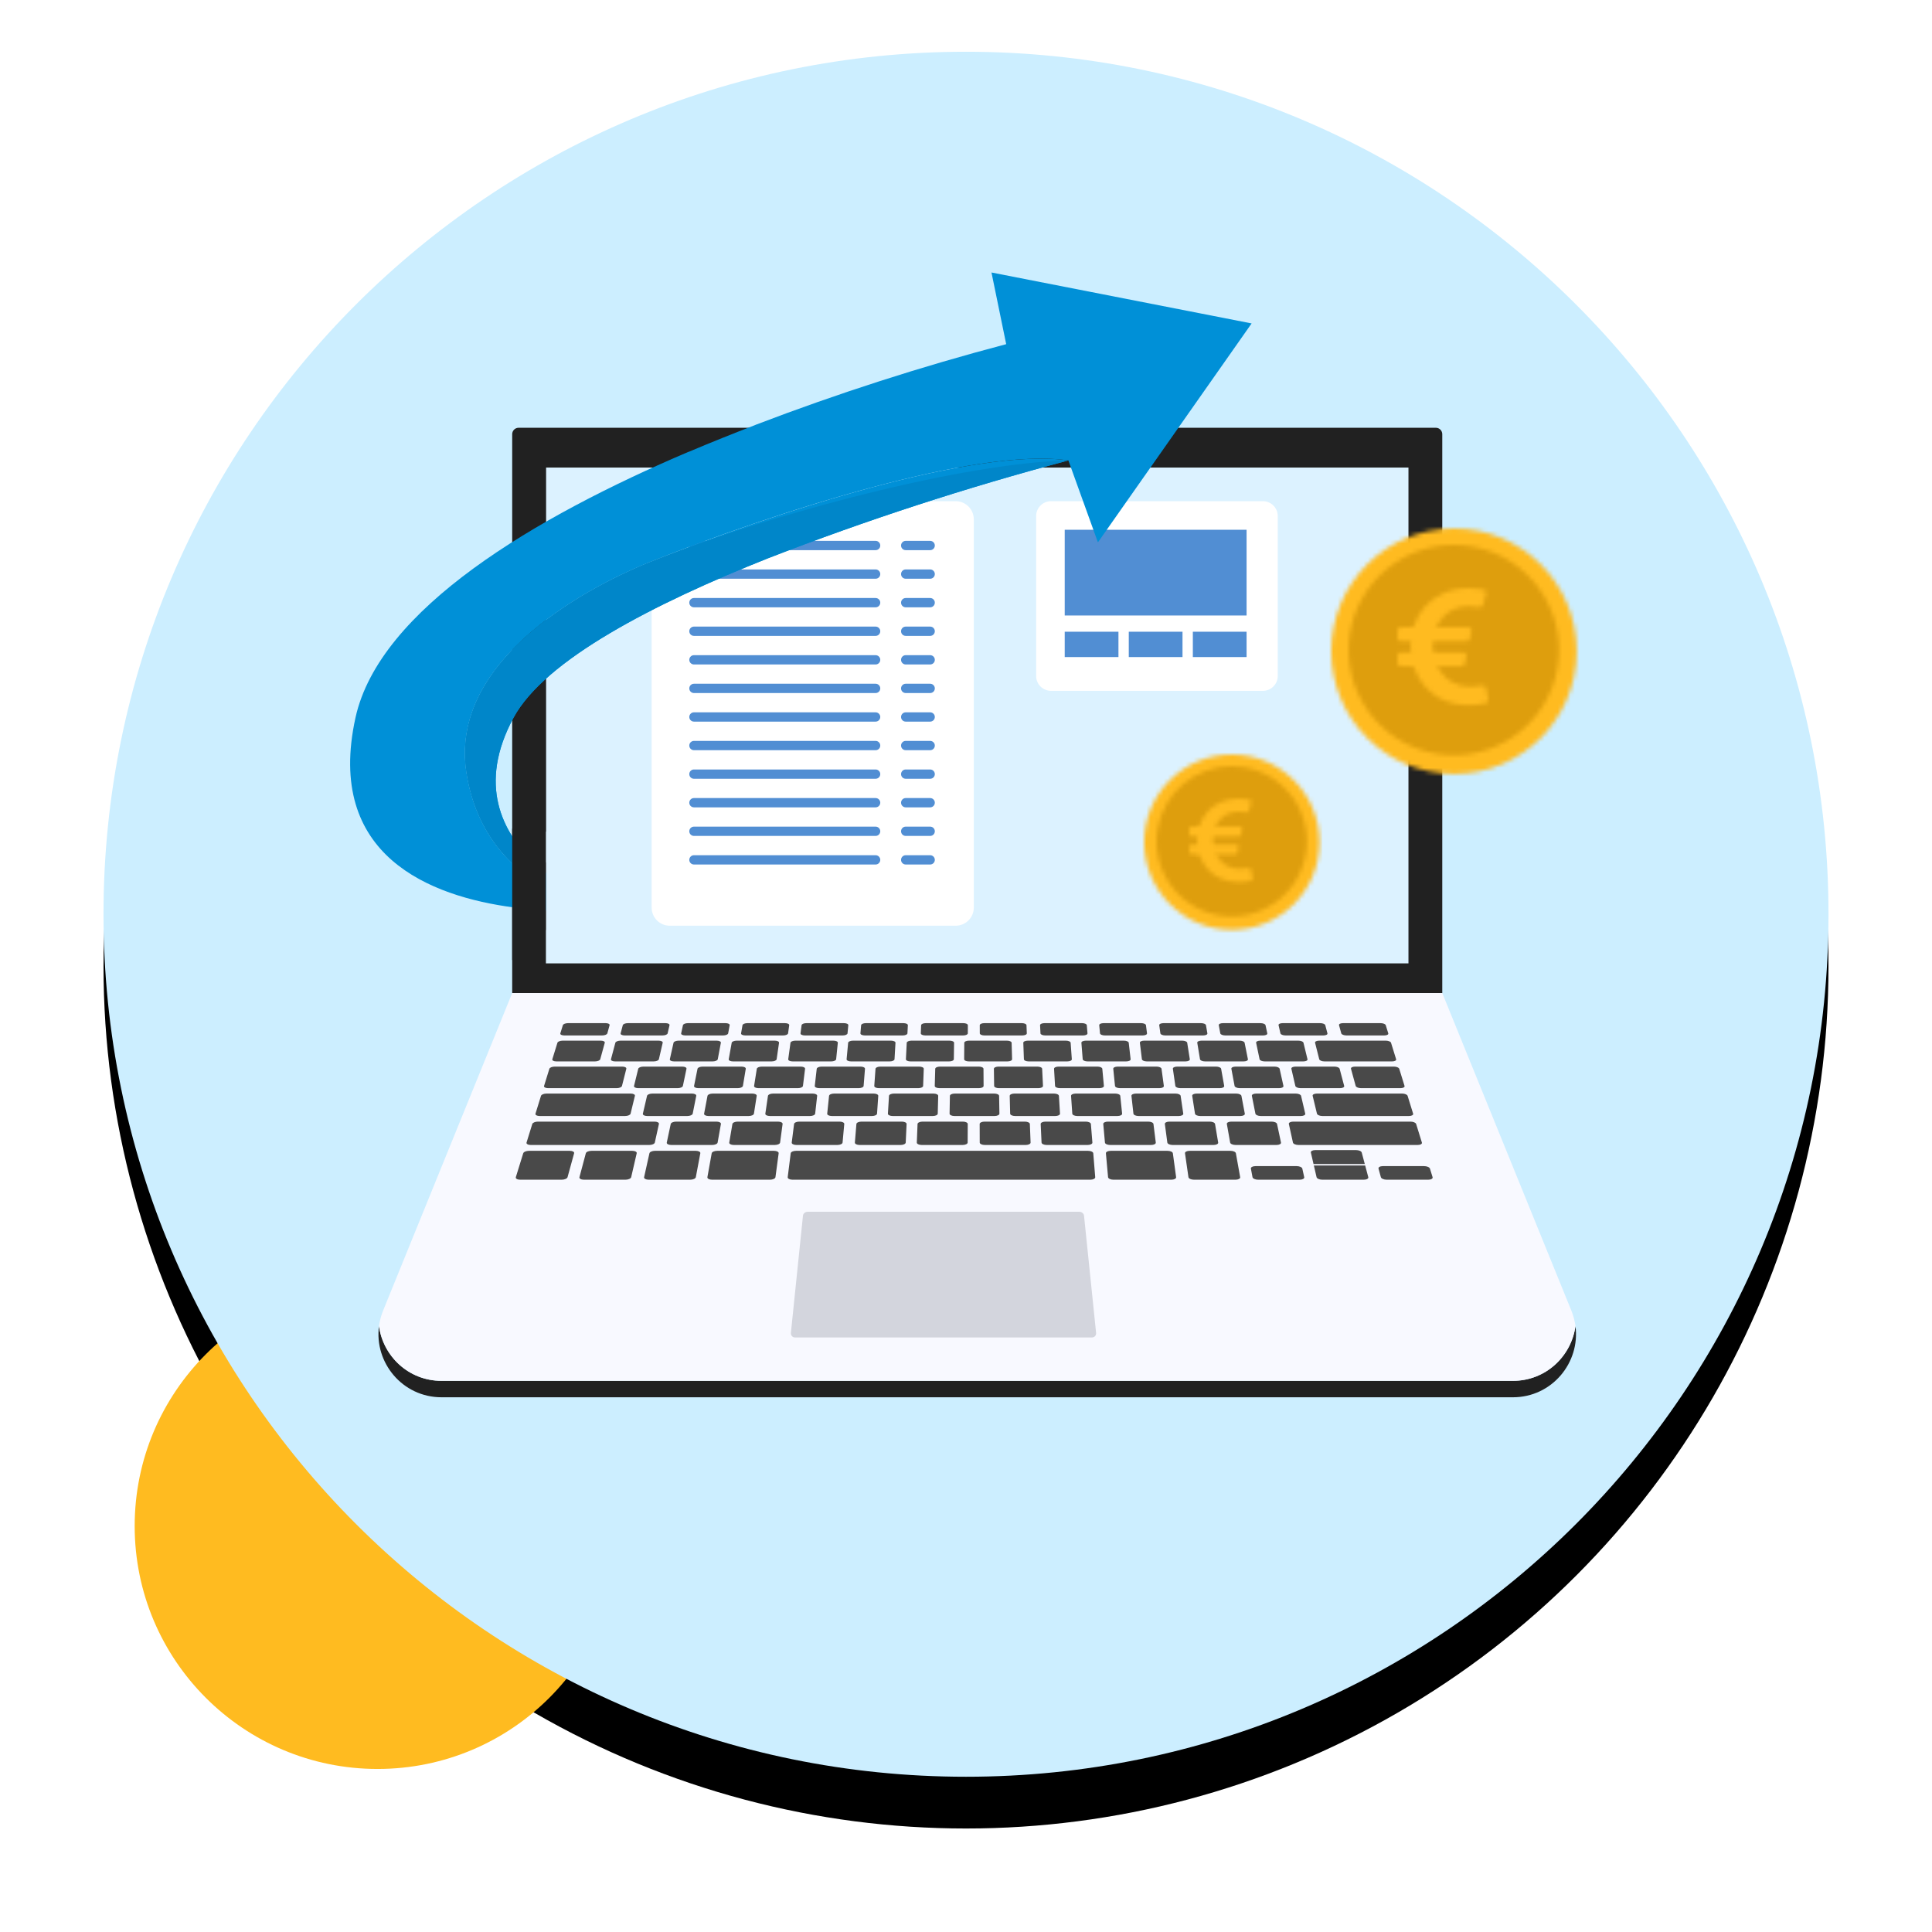 <?xml version="1.0" encoding="UTF-8"?>
<svg width="448px" height="448px" viewBox="0 0 448 448" version="1.1" xmlns="http://www.w3.org/2000/svg" xmlns:xlink="http://www.w3.org/1999/xlink">
    <title>Group 13</title>
    <defs>
        <circle id="path-1" cx="200" cy="200" r="200"></circle>
        <filter x="-10.5%" y="-7.5%" width="121.0%" height="121.0%" filterUnits="objectBoundingBox" id="filter-2">
            <feOffset dx="0" dy="12" in="SourceAlpha" result="shadowOffsetOuter1"></feOffset>
            <feGaussianBlur stdDeviation="12" in="shadowOffsetOuter1" result="shadowBlurOuter1"></feGaussianBlur>
            <feColorMatrix values="0 0 0 0 0.039   0 0 0 0 0.137   0 0 0 0 0.216  0 0 0 0.08 0" type="matrix" in="shadowBlurOuter1"></feColorMatrix>
        </filter>
        <path d="M0,28.461 C0,44.179 12.744,56.923 28.461,56.923 L28.461,56.923 C44.181,56.923 56.922,44.179 56.922,28.461 L56.922,28.461 C56.922,12.744 44.181,0 28.461,0 L28.461,0 C12.744,0 0,12.744 0,28.461 L0,28.461 Z" id="path-3"></path>
        <path d="M0.318,20.48 C-1.838,33.77 7.191,46.293 20.489,48.452 L20.489,48.452 C33.786,50.608 46.317,41.582 48.478,28.292 L48.478,28.292 C50.634,14.999 41.605,2.475 28.307,0.317 L28.307,0.317 C26.984,0.102 25.667,0 24.368,0 L24.368,0 C12.616,-0.002 2.264,8.508 0.318,20.48 L0.318,20.48 Z" id="path-5"></path>
        <path d="M0.736,0 C0.331,0 0,0.329 0,0.731 L0,0.731 L0,2.543 C0,2.948 0.331,3.274 0.736,3.274 L0.736,3.274 L16.037,3.274 C16.383,3.272 16.678,3.035 16.754,2.701 L16.754,2.701 L17.151,0.889 C17.163,0.835 17.167,0.784 17.167,0.731 L17.167,0.731 C17.167,0.329 16.84,0 16.432,0 L16.432,0 L0.736,0 Z M0.736,5.846 C0.331,5.846 0,6.175 0,6.577 L0,6.577 L0,8.307 C0,8.708 0.331,9.035 0.736,9.035 L0.736,9.035 L14.881,9.035 C15.224,9.035 15.519,8.798 15.597,8.464 L15.597,8.464 L15.987,6.739 C15.996,6.686 16.004,6.633 16.004,6.577 L16.004,6.577 C16.004,6.383 15.928,6.199 15.79,6.061 L15.79,6.061 C15.65,5.923 15.466,5.846 15.27,5.846 L15.27,5.846 L0.736,5.846 Z" id="path-7"></path>
        <path d="M13.656,27.105 C14.955,27.103 16.245,26.943 17.501,26.633 L17.501,26.633 C17.89,26.539 18.135,26.166 18.055,25.787 L18.055,25.787 L17.501,23.096 C17.499,23.089 17.496,23.081 17.496,23.077 L17.496,23.077 C17.402,22.685 17,22.442 16.591,22.53 L16.591,22.53 C9.114,24.196 5.258,18.852 5.153,13.507 L5.153,13.507 C5.049,8.231 8.599,2.957 15.923,4.42 L15.923,4.42 C16.315,4.498 16.7,4.268 16.804,3.898 L16.804,3.898 L17.561,1.215 C17.564,1.198 17.568,1.181 17.571,1.161 L17.571,1.161 C17.651,0.77 17.382,0.392 16.973,0.317 L16.973,0.317 C15.88,0.114 14.769,0.01 13.656,0 L13.656,0 C-4.641,0 -4.462,27.105 13.656,27.105 L13.656,27.105 Z" id="path-9"></path>
        <path d="M0,20.327 C0,31.554 9.103,40.657 20.33,40.657 L20.33,40.657 C31.557,40.657 40.657,31.554 40.657,20.327 L40.657,20.327 C40.657,9.101 31.557,0 20.33,0 L20.33,0 C9.103,0 0,9.101 0,20.327 L0,20.327 Z" id="path-11"></path>
        <path d="M0.227,14.628 C-1.313,24.123 5.137,33.069 14.636,34.608 L14.636,34.608 C24.133,36.151 33.085,29.704 34.625,20.208 L34.625,20.208 C36.168,10.713 29.72,1.769 20.22,0.228 L20.22,0.228 C19.276,0.074 18.336,0 17.409,0 L17.409,0 C9.014,0 1.618,6.077 0.227,14.628 L0.227,14.628 Z" id="path-13"></path>
        <path d="M0.525,0 C0.234,0 0,0.232 0,0.52 L0,0.52 L0,1.817 C0,2.103 0.234,2.339 0.525,2.339 L0.525,2.339 L11.455,2.339 C11.702,2.335 11.913,2.166 11.965,1.926 L11.965,1.926 L12.249,0.633 C12.256,0.596 12.26,0.558 12.26,0.52 L12.26,0.52 C12.26,0.232 12.026,0 11.736,0 L11.736,0 L0.525,0 Z M0.525,4.177 C0.234,4.177 0,4.408 0,4.696 L0,4.696 L0,5.929 C0,6.22 0.234,6.452 0.525,6.452 L0.525,6.452 L10.627,6.452 C10.873,6.452 11.084,6.283 11.139,6.045 L11.139,6.045 L11.417,4.811 C11.426,4.775 11.432,4.735 11.432,4.699 L11.432,4.699 C11.432,4.56 11.375,4.425 11.276,4.328 L11.276,4.328 C11.18,4.231 11.046,4.177 10.905,4.177 L10.905,4.177 L0.525,4.177 Z" id="path-15"></path>
        <path d="M9.755,19.358 C10.682,19.356 11.602,19.242 12.502,19.021 L12.502,19.021 C12.78,18.954 12.951,18.688 12.896,18.416 L12.896,18.416 L12.498,16.493 C12.498,16.489 12.496,16.484 12.496,16.48 L12.496,16.48 C12.428,16.202 12.14,16.027 11.851,16.09 L11.851,16.09 C6.508,17.283 3.756,13.463 3.68,9.648 L3.68,9.648 C3.605,5.878 6.141,2.109 11.373,3.156 L11.373,3.156 C11.653,3.211 11.927,3.049 12.003,2.785 L12.003,2.785 L12.54,0.866 C12.544,0.853 12.546,0.841 12.55,0.83 L12.55,0.83 C12.605,0.548 12.414,0.278 12.123,0.225 L12.123,0.225 C11.341,0.08 10.549,0.004 9.755,0 L9.755,0 C-3.315,0 -3.188,19.358 9.755,19.358 L9.755,19.358 Z" id="path-17"></path>
    </defs>
    <g id="Desktop" stroke="none" stroke-width="1" fill="none" fill-rule="evenodd">
        <g id="Group-13" transform="translate(24, 12)">
            <g id="Shadow-Copy-3" fill="black" fill-opacity="1">
                <use filter="url(#filter-2)" xlink:href="#path-1"></use>
            </g>
            <g id="Group-187">
                <polygon id="Fill-1" fill="#398DBC" points="317.302 236.013 308.815 221.051 309.347 220.75 317.833 235.712"></polygon>
                <g id="Group-93">
                    <path d="M119.88,341.867 C119.88,372.975 94.662,398.193 63.554,398.193 C32.446,398.193 7.229,372.975 7.229,341.867 C7.229,310.76 32.446,285.542 63.554,285.542 C94.662,285.542 119.88,310.76 119.88,341.867" id="Fill-2" fill="#FFBB20"></path>
                    <path d="M400,200 C400,310.457 310.457,400 200,400 C89.543,400 0,310.457 0,200 C0,89.543 89.543,0 200,0 C310.457,0 400,89.543 400,200" id="Fill-4" fill="#CCEEFF"></path>
                    <path d="M310.438,218.271 L94.769,218.271 L94.769,88.678 C94.769,87.858 95.435,87.193 96.254,87.193 L308.953,87.193 C309.773,87.193 310.438,87.858 310.438,88.678 L310.438,218.271 Z" id="Fill-6" fill="#212121"></path>
                    <path d="M326.815,312.006 L78.392,312.006 C69.306,312.006 62.753,303.949 63.883,295.491 C64.807,302.406 70.69,308.196 78.392,308.196 L326.815,308.196 C334.518,308.196 340.4,302.406 341.324,295.491 C342.455,303.949 335.902,312.006 326.815,312.006" id="Fill-8" fill="#212121"></path>
                    <path d="M341.324,295.491 C340.4,302.406 334.518,308.196 326.815,308.196 L78.393,308.196 C70.69,308.196 64.807,302.406 63.883,295.491 C64.045,294.288 64.361,293.076 64.848,291.879 L94.769,218.27 L310.438,218.27 L340.36,291.879 C340.847,293.076 341.163,294.288 341.324,295.491" id="Fill-10" fill="#F8F9FF"></path>
                    <polygon id="Fill-12" fill="#DCF2FF" points="102.631 211.391 302.599 211.391 302.599 96.417 102.631 96.417"></polygon>
                    <path d="M274.093,228.104 L282.87,228.104 C283.46,228.104 283.883,227.889 283.814,227.624 L283.312,225.722 C283.243,225.461 282.712,225.25 282.127,225.25 L273.43,225.25 C272.845,225.25 272.418,225.461 272.478,225.722 L272.913,227.625 C272.974,227.889 273.503,228.104 274.093,228.104" id="Fill-14" fill="#494949"></path>
                    <path d="M103.111,240.331 L118.982,240.331 C119.596,240.331 120.153,240.098 120.226,239.813 L121.235,235.83 C121.306,235.552 120.872,235.326 120.268,235.326 L104.643,235.326 C104.039,235.326 103.478,235.552 103.391,235.83 L102.159,239.813 C102.071,240.098 102.498,240.33 103.111,240.331" id="Fill-15" fill="#494949"></path>
                    <path d="M287.02,227.624 C287.092,227.889 287.632,228.104 288.222,228.104 L296.999,228.104 C297.588,228.104 298.002,227.889 297.92,227.624 L297.332,225.722 C297.251,225.461 296.71,225.25 296.125,225.25 L287.429,225.25 C286.844,225.25 286.426,225.461 286.498,225.722 L287.02,227.624 Z" id="Fill-16" fill="#494949"></path>
                    <path d="M105.011,234.124 L113.958,234.124 C114.559,234.124 115.11,233.901 115.185,233.626 L116.237,229.794 C116.31,229.526 115.888,229.309 115.295,229.309 L106.484,229.309 C105.892,229.309 105.343,229.526 105.26,229.794 L104.074,233.626 C103.989,233.901 104.409,234.124 105.011,234.124" id="Fill-17" fill="#494949"></path>
                    <path d="M258.617,225.722 L258.967,227.624 C259.015,227.889 259.535,228.104 260.126,228.104 L268.902,228.104 C269.492,228.104 269.925,227.889 269.867,227.624 L269.451,225.722 C269.394,225.461 268.872,225.25 268.287,225.25 L259.591,225.25 C259.006,225.25 258.57,225.461 258.617,225.722" id="Fill-18" fill="#494949"></path>
                    <path d="M203.2,227.624 C203.201,227.888 203.682,228.104 204.272,228.104 L213.048,228.104 C213.639,228.104 214.11,227.889 214.1,227.624 L214.025,225.722 C214.015,225.461 213.532,225.25 212.947,225.25 L204.251,225.25 C203.666,225.25 203.191,225.461 203.192,225.722 L203.2,227.624 Z" id="Fill-19" fill="#494949"></path>
                    <path d="M218.364,228.104 L227.141,228.104 C227.731,228.104 228.193,227.889 228.171,227.624 L228.011,225.722 C227.988,225.461 227.494,225.25 226.91,225.25 L218.214,225.25 C217.629,225.25 217.164,225.461 217.176,225.722 L217.27,227.624 C217.283,227.889 217.774,228.104 218.364,228.104" id="Fill-20" fill="#494949"></path>
                    <path d="M230.895,225.722 L231.074,227.624 C231.099,227.889 231.6,228.104 232.189,228.104 L240.966,228.104 C241.557,228.104 242.009,227.889 241.974,227.624 L241.729,225.722 C241.695,225.461 241.192,225.25 240.607,225.25 L231.912,225.25 C231.327,225.25 230.871,225.461 230.895,225.722" id="Fill-21" fill="#494949"></path>
                    <path d="M189.52,227.624 C189.51,227.889 189.981,228.104 190.572,228.104 L199.348,228.104 C199.939,228.104 200.42,227.888 200.421,227.624 L200.43,225.722 C200.431,225.461 199.957,225.25 199.372,225.25 L190.676,225.25 C190.091,225.25 189.607,225.461 189.596,225.722 L189.52,227.624 Z" id="Fill-22" fill="#494949"></path>
                    <path d="M246.211,228.104 L254.987,228.104 C255.578,228.104 256.021,227.889 255.975,227.624 L255.643,225.722 C255.598,225.461 255.085,225.25 254.501,225.25 L245.804,225.25 C245.219,225.25 244.774,225.461 244.809,225.722 L245.074,227.624 C245.111,227.889 245.621,228.104 246.211,228.104" id="Fill-23" fill="#494949"></path>
                    <path d="M262.536,235.326 C261.933,235.326 261.483,235.552 261.535,235.83 L262.28,239.812 C262.334,240.098 262.877,240.33 263.49,240.33 L272.612,240.33 C273.226,240.33 273.673,240.098 273.609,239.812 L272.724,235.83 C272.662,235.552 272.121,235.326 271.517,235.326 L262.536,235.326 Z" id="Fill-24" fill="#494949"></path>
                    <path d="M135.385,246.785 C136.01,246.785 136.567,246.543 136.626,246.246 L137.449,242.104 C137.506,241.815 137.052,241.58 136.436,241.58 L127.278,241.58 C126.663,241.58 126.107,241.815 126.039,242.104 L125.071,246.246 C125.002,246.543 125.454,246.785 126.08,246.785 L135.385,246.785 Z" id="Fill-25" fill="#494949"></path>
                    <path d="M244.838,240.33 C245.451,240.33 245.918,240.098 245.879,239.813 L245.337,235.83 C245.299,235.552 244.777,235.326 244.173,235.326 L235.193,235.326 C234.588,235.326 234.12,235.552 234.148,235.83 L234.55,239.813 C234.579,240.098 235.102,240.331 235.715,240.33 L244.838,240.33 Z" id="Fill-26" fill="#494949"></path>
                    <path d="M248.992,235.326 C248.388,235.326 247.93,235.552 247.97,235.83 L248.545,239.812 C248.587,240.098 249.119,240.33 249.732,240.331 L258.855,240.33 C259.468,240.33 259.926,240.098 259.874,239.812 L259.159,235.83 C259.109,235.552 258.577,235.326 257.973,235.326 L248.992,235.326 Z" id="Fill-27" fill="#494949"></path>
                    <path d="M280.942,229.793 L281.911,233.626 C281.981,233.901 282.527,234.124 283.129,234.124 L298.804,234.124 C299.405,234.124 299.826,233.901 299.741,233.626 L298.556,229.794 C298.473,229.527 297.924,229.309 297.332,229.309 L281.894,229.309 C281.302,229.309 280.875,229.527 280.942,229.793" id="Fill-28" fill="#494949"></path>
                    <path d="M161.014,240.33 C161.628,240.33 162.156,240.098 162.191,239.813 L162.682,235.83 C162.716,235.552 162.253,235.326 161.649,235.326 L152.668,235.326 C152.064,235.326 151.537,235.552 151.493,235.83 L150.862,239.813 C150.817,240.098 151.279,240.33 151.892,240.33 L161.014,240.33 Z" id="Fill-29" fill="#494949"></path>
                    <path d="M232.919,248.085 C232.291,248.085 231.802,248.329 231.829,248.63 L232.218,252.942 C232.246,253.25 232.788,253.502 233.426,253.502 L242.921,253.502 C243.559,253.502 244.047,253.25 244.008,252.942 L243.468,248.63 C243.43,248.329 242.888,248.085 242.26,248.085 L232.919,248.085 Z" id="Fill-30" fill="#494949"></path>
                    <path d="M150.824,246.246 L151.468,242.103 C151.513,241.815 151.049,241.58 150.433,241.58 L141.276,241.58 C140.66,241.58 140.114,241.815 140.059,242.103 L139.27,246.246 C139.213,246.542 139.676,246.785 140.302,246.785 L149.606,246.785 C150.232,246.785 150.778,246.542 150.824,246.246" id="Fill-31" fill="#494949"></path>
                    <path d="M175.682,225.722 L175.52,227.624 C175.498,227.889 175.96,228.104 176.55,228.104 L185.327,228.104 C185.917,228.104 186.408,227.889 186.421,227.624 L186.517,225.722 C186.529,225.461 186.064,225.25 185.479,225.25 L176.784,225.25 C176.199,225.25 175.705,225.461 175.682,225.722" id="Fill-32" fill="#494949"></path>
                    <path d="M229.964,260.969 L229.511,255.423 C229.486,255.11 228.944,254.857 228.303,254.857 L160.588,254.857 C159.947,254.857 159.393,255.11 159.353,255.423 L158.655,260.969 C158.614,261.292 159.113,261.557 159.767,261.557 L228.826,261.557 C229.48,261.557 229.99,261.292 229.964,260.969" id="Fill-33" fill="#494949"></path>
                    <path d="M156.559,255.423 C156.601,255.11 156.113,254.857 155.472,254.857 L142.298,254.857 C141.657,254.857 141.089,255.11 141.033,255.423 L140.034,260.969 C139.975,261.292 140.46,261.557 141.113,261.557 L154.55,261.557 C155.204,261.557 155.771,261.292 155.815,260.969 L156.559,255.423 Z" id="Fill-34" fill="#494949"></path>
                    <path d="M137.338,254.856 L127.883,254.856 C127.242,254.856 126.664,255.111 126.594,255.423 L125.358,260.968 C125.286,261.292 125.759,261.556 126.412,261.556 L136.055,261.556 C136.709,261.556 137.29,261.293 137.351,260.968 L138.394,255.423 C138.453,255.111 137.979,254.856 137.338,254.856" id="Fill-35" fill="#494949"></path>
                    <path d="M247.968,255.423 C247.925,255.11 247.369,254.857 246.728,254.857 L233.553,254.857 C232.912,254.857 232.414,255.11 232.442,255.423 L232.942,260.969 C232.972,261.292 233.527,261.557 234.181,261.557 L247.617,261.557 C248.271,261.557 248.767,261.292 248.723,260.969 L247.968,255.423 Z" id="Fill-36" fill="#494949"></path>
                    <path d="M291.764,255.253 C291.681,254.94 291.092,254.687 290.451,254.687 L281.001,254.687 C280.36,254.687 279.898,254.94 279.97,255.253 L280.585,257.918 L292.472,257.918 L292.562,258.256 L280.663,258.256 L281.29,260.968 C281.364,261.292 281.957,261.556 282.611,261.556 L292.254,261.556 C292.908,261.556 293.369,261.292 293.283,260.968 L291.764,255.253 Z" id="Fill-37" fill="#494949"></path>
                    <path d="M308.196,260.969 L307.582,258.984 C307.483,258.664 306.876,258.405 306.228,258.405 L296.674,258.404 C296.026,258.405 295.57,258.664 295.658,258.984 L296.202,260.969 C296.292,261.293 296.896,261.557 297.549,261.557 L307.192,261.557 C307.846,261.557 308.296,261.292 308.196,260.969" id="Fill-38" fill="#494949"></path>
                    <path d="M261.317,254.856 L251.862,254.856 C251.221,254.856 250.737,255.111 250.782,255.423 L251.583,260.968 C251.63,261.293 252.199,261.556 252.853,261.556 L262.496,261.556 C263.149,261.556 263.634,261.293 263.576,260.968 L262.581,255.423 C262.525,255.111 261.958,254.856 261.317,254.856" id="Fill-39" fill="#494949"></path>
                    <path d="M122.36,260.969 L123.644,255.423 C123.717,255.11 123.254,254.857 122.613,254.857 L113.158,254.857 C112.517,254.857 111.928,255.11 111.844,255.423 L110.366,260.969 C110.28,261.292 110.741,261.557 111.395,261.557 L121.038,261.557 C121.692,261.557 122.285,261.292 122.36,260.969" id="Fill-40" fill="#494949"></path>
                    <path d="M277.988,258.984 C277.917,258.665 277.332,258.405 276.684,258.404 L267.13,258.405 C266.482,258.404 266.004,258.665 266.064,258.984 L266.436,260.969 C266.497,261.292 267.078,261.557 267.732,261.557 L277.375,261.557 C278.029,261.557 278.502,261.292 278.43,260.969 L277.988,258.984 Z" id="Fill-41" fill="#494949"></path>
                    <path d="M158.778,233.626 C158.741,233.901 159.199,234.124 159.801,234.124 L168.748,234.124 C169.35,234.124 169.861,233.901 169.889,233.626 L170.278,229.794 C170.305,229.526 169.845,229.309 169.253,229.309 L160.442,229.309 C159.85,229.309 159.338,229.526 159.301,229.794 L158.778,233.626 Z" id="Fill-42" fill="#494949"></path>
                    <path d="M240.021,246.785 L249.326,246.785 C249.952,246.785 250.425,246.543 250.381,246.246 L249.771,242.104 C249.729,241.815 249.193,241.58 248.577,241.58 L239.42,241.58 C238.804,241.58 238.33,241.815 238.362,242.104 L238.826,246.246 C238.86,246.543 239.396,246.785 240.021,246.785" id="Fill-43" fill="#494949"></path>
                    <path d="M148.828,228.104 L157.605,228.104 C158.195,228.104 158.705,227.889 158.742,227.624 L159.007,225.722 C159.043,225.461 158.597,225.25 158.013,225.25 L149.316,225.25 C148.731,225.25 148.219,225.461 148.174,225.722 L147.842,227.624 C147.796,227.889 148.238,228.104 148.828,228.104" id="Fill-44" fill="#494949"></path>
                    <path d="M144.979,233.626 C144.93,233.901 145.379,234.124 145.98,234.124 L154.927,234.124 C155.529,234.124 156.051,233.901 156.091,233.626 L156.646,229.794 C156.685,229.526 156.235,229.309 155.642,229.309 L146.831,229.309 C146.239,229.309 145.718,229.526 145.67,229.794 L144.979,233.626 Z" id="Fill-45" fill="#494949"></path>
                    <path d="M162.636,228.104 L171.412,228.104 C172.003,228.104 172.503,227.889 172.528,227.624 L172.709,225.722 C172.733,225.461 172.278,225.25 171.693,225.25 L162.997,225.25 C162.412,225.25 161.909,225.461 161.875,225.722 L161.627,227.624 C161.594,227.889 162.045,228.104 162.636,228.104" id="Fill-46" fill="#494949"></path>
                    <path d="M106.52,225.722 L105.931,227.625 C105.849,227.889 106.263,228.104 106.853,228.104 L115.63,228.104 C116.22,228.104 116.759,227.889 116.832,227.625 L117.354,225.722 C117.425,225.461 117.007,225.25 116.423,225.25 L107.727,225.25 C107.142,225.25 106.601,225.461 106.52,225.722" id="Fill-47" fill="#494949"></path>
                    <path d="M133.948,227.624 C133.891,227.889 134.324,228.104 134.914,228.104 L143.691,228.104 C144.28,228.104 144.8,227.889 144.849,227.625 L145.2,225.722 C145.247,225.461 144.811,225.25 144.226,225.25 L135.529,225.25 C134.945,225.25 134.423,225.461 134.365,225.722 L133.948,227.624 Z" id="Fill-48" fill="#494949"></path>
                    <path d="M119.913,227.624 C119.843,227.888 120.267,228.104 120.857,228.104 L129.633,228.104 C130.223,228.104 130.753,227.889 130.814,227.624 L131.25,225.722 C131.31,225.461 130.882,225.25 130.297,225.25 L121.602,225.25 C121.017,225.25 120.485,225.461 120.416,225.722 L119.913,227.624 Z" id="Fill-49" fill="#494949"></path>
                    <path d="M107.605,260.969 L109.128,255.423 C109.213,255.11 108.762,254.857 108.121,254.857 L98.666,254.857 C98.025,254.857 97.424,255.11 97.328,255.423 L95.612,260.969 C95.511,261.292 95.962,261.557 96.615,261.557 L106.258,261.557 C106.912,261.557 107.516,261.293 107.605,260.969" id="Fill-50" fill="#494949"></path>
                    <path d="M132.306,234.124 L141.253,234.124 C141.854,234.124 142.386,233.901 142.437,233.626 L143.159,229.794 C143.209,229.526 142.768,229.309 142.175,229.309 L133.364,229.309 C132.772,229.309 132.242,229.526 132.182,229.794 L131.326,233.626 C131.265,233.9 131.704,234.124 132.306,234.124" id="Fill-51" fill="#494949"></path>
                    <path d="M175.342,253.502 L184.836,253.502 C185.475,253.502 186.006,253.25 186.021,252.941 L186.226,248.63 C186.24,248.329 185.741,248.085 185.112,248.085 L175.771,248.085 C175.143,248.085 174.612,248.329 174.587,248.63 L174.231,252.941 C174.206,253.25 174.704,253.502 175.342,253.502" id="Fill-52" fill="#494949"></path>
                    <path d="M163.827,246.785 C164.453,246.785 164.989,246.543 165.022,246.246 L165.487,242.104 C165.52,241.815 165.046,241.58 164.43,241.58 L155.272,241.58 C154.657,241.58 154.121,241.815 154.078,242.104 L153.468,246.246 C153.424,246.543 153.898,246.785 154.523,246.785 L163.827,246.785 Z" id="Fill-53" fill="#494949"></path>
                    <path d="M156.405,248.085 L147.064,248.085 C146.436,248.085 145.883,248.329 145.833,248.63 L145.102,252.942 C145.05,253.25 145.527,253.502 146.165,253.502 L155.659,253.502 C156.298,253.502 156.851,253.25 156.892,252.942 L157.471,248.63 C157.512,248.329 157.033,248.085 156.405,248.085" id="Fill-54" fill="#494949"></path>
                    <path d="M142.405,252.941 L143.17,248.63 C143.224,248.329 142.756,248.085 142.127,248.085 L132.787,248.085 C132.158,248.085 131.596,248.329 131.532,248.63 L130.615,252.941 C130.549,253.25 131.015,253.502 131.653,253.502 L141.148,253.502 C141.786,253.502 142.35,253.25 142.405,252.941" id="Fill-55" fill="#494949"></path>
                    <path d="M160.677,253.502 L170.171,253.502 C170.809,253.502 171.351,253.25 171.38,252.941 L171.772,248.63 C171.8,248.329 171.311,248.085 170.683,248.085 L161.342,248.085 C160.713,248.085 160.172,248.329 160.134,248.63 L159.589,252.941 C159.55,253.25 160.038,253.502 160.677,253.502" id="Fill-56" fill="#494949"></path>
                    <path d="M126.559,253.502 C127.197,253.502 127.772,253.25 127.841,252.941 L128.793,248.63 C128.86,248.329 128.402,248.085 127.774,248.085 L100.738,248.085 C100.11,248.085 99.523,248.329 99.43,248.63 L98.096,252.941 C98,253.25 98.441,253.502 99.08,253.502 L126.559,253.502 Z" id="Fill-57" fill="#494949"></path>
                    <path d="M125.214,235.326 C124.611,235.326 124.064,235.552 123.996,235.83 L123.021,239.812 C122.951,240.098 123.393,240.33 124.007,240.331 L133.129,240.33 C133.742,240.331 134.29,240.098 134.35,239.812 L135.185,235.83 C135.243,235.552 134.799,235.326 134.195,235.326 L125.214,235.326 Z" id="Fill-58" fill="#494949"></path>
                    <path d="M138.941,235.326 C138.337,235.326 137.8,235.552 137.744,235.83 L136.941,239.812 C136.884,240.098 137.337,240.33 137.95,240.331 L147.071,240.33 C147.685,240.331 148.223,240.098 148.27,239.812 L148.933,235.83 C148.98,235.552 148.526,235.326 147.922,235.326 L138.941,235.326 Z" id="Fill-59" fill="#494949"></path>
                    <path d="M228.957,248.63 C228.933,248.329 228.402,248.085 227.774,248.085 L218.433,248.085 C217.804,248.085 217.305,248.329 217.319,248.63 L217.519,252.941 C217.533,253.25 218.064,253.502 218.703,253.502 L228.197,253.502 C228.835,253.502 229.335,253.25 229.309,252.941 L228.957,248.63 Z" id="Fill-60" fill="#494949"></path>
                    <path d="M100.168,246.246 C100.076,246.542 100.51,246.785 101.136,246.785 L120.955,246.785 C121.581,246.785 122.148,246.542 122.22,246.246 L123.225,242.104 C123.295,241.815 122.851,241.58 122.235,241.58 L102.729,241.58 C102.113,241.58 101.539,241.815 101.45,242.104 L100.168,246.246 Z" id="Fill-61" fill="#494949"></path>
                    <path d="M257.413,253.502 C258.051,253.502 258.528,253.25 258.476,252.941 L257.75,248.63 C257.699,248.329 257.147,248.085 256.519,248.085 L247.177,248.085 C246.549,248.085 246.071,248.329 246.111,248.63 L246.686,252.941 C246.727,253.25 247.28,253.502 247.919,253.502 L257.413,253.502 Z" id="Fill-62" fill="#494949"></path>
                    <path d="M186.258,229.793 L186.066,233.626 C186.052,233.901 186.531,234.124 187.132,234.124 L196.079,234.124 C196.68,234.124 197.173,233.901 197.178,233.626 L197.236,229.794 C197.239,229.527 196.761,229.309 196.168,229.309 L187.357,229.309 C186.765,229.309 186.272,229.527 186.258,229.793" id="Fill-63" fill="#494949"></path>
                    <path d="M172.672,229.794 L172.313,233.626 C172.287,233.901 172.756,234.124 173.357,234.124 L182.305,234.124 C182.906,234.124 183.408,233.9 183.425,233.626 L183.649,229.794 C183.664,229.527 183.196,229.309 182.603,229.309 L173.792,229.309 C173.2,229.309 172.697,229.527 172.672,229.794" id="Fill-64" fill="#494949"></path>
                    <path d="M117.672,233.626 C117.599,233.901 118.029,234.124 118.631,234.124 L127.578,234.124 C128.18,234.124 128.721,233.901 128.784,233.626 L129.671,229.794 C129.733,229.526 129.301,229.309 128.708,229.309 L119.898,229.309 C119.305,229.309 118.765,229.526 118.693,229.794 L117.672,233.626 Z" id="Fill-65" fill="#494949"></path>
                    <path d="M303.073,248.085 L275.884,248.085 C275.256,248.085 274.799,248.329 274.865,248.63 L275.814,252.942 C275.882,253.25 276.458,253.502 277.096,253.502 L304.729,253.502 C305.368,253.502 305.809,253.25 305.714,252.942 L304.38,248.63 C304.287,248.329 303.701,248.085 303.073,248.085" id="Fill-66" fill="#494949"></path>
                    <path d="M236.202,246.246 L235.771,242.103 C235.741,241.815 235.215,241.58 234.599,241.58 L225.442,241.58 C224.826,241.58 224.341,241.815 224.361,242.104 L224.647,246.246 C224.668,246.542 225.193,246.785 225.819,246.785 L235.123,246.785 C235.749,246.785 236.233,246.542 236.202,246.246" id="Fill-67" fill="#494949"></path>
                    <path d="M300.459,235.83 C300.373,235.552 299.812,235.326 299.208,235.326 L290.227,235.326 C289.623,235.326 289.194,235.552 289.27,235.83 L290.362,239.812 C290.44,240.098 291.003,240.33 291.616,240.33 L300.738,240.33 C301.352,240.33 301.779,240.098 301.691,239.812 L300.459,235.83 Z" id="Fill-68" fill="#494949"></path>
                    <path d="M200.681,229.309 C200.089,229.309 199.605,229.526 199.603,229.794 L199.574,233.626 C199.572,233.901 200.06,234.124 200.662,234.124 L209.608,234.124 C210.21,234.124 210.693,233.901 210.686,233.626 L210.58,229.794 C210.573,229.526 210.084,229.309 209.492,229.309 L200.681,229.309 Z" id="Fill-69" fill="#494949"></path>
                    <path d="M273.04,252.941 L272.126,248.63 C272.063,248.329 271.501,248.085 270.872,248.085 L261.531,248.085 C260.902,248.085 260.435,248.329 260.488,248.63 L261.25,252.941 C261.305,253.25 261.869,253.502 262.507,253.502 L272.001,253.502 C272.64,253.502 273.105,253.25 273.04,252.941" id="Fill-70" fill="#494949"></path>
                    <path d="M302.4,242.104 C302.31,241.815 301.736,241.58 301.121,241.58 L281.373,241.58 C280.757,241.58 280.313,241.815 280.383,242.103 L281.383,246.246 C281.454,246.542 282.022,246.785 282.648,246.785 L302.713,246.785 C303.338,246.785 303.772,246.542 303.681,246.246 L302.4,242.104 Z" id="Fill-71" fill="#494949"></path>
                    <path d="M214.345,229.309 C213.752,229.309 213.278,229.526 213.288,229.794 L213.427,233.626 C213.437,233.901 213.935,234.124 214.537,234.124 L223.483,234.124 C224.085,234.124 224.558,233.901 224.538,233.626 L224.265,229.794 C224.246,229.526 223.748,229.309 223.155,229.309 L214.345,229.309 Z" id="Fill-72" fill="#494949"></path>
                    <path d="M189.13,235.326 L180.149,235.326 C179.545,235.326 179.037,235.552 179.017,235.83 L178.731,239.812 C178.71,240.098 179.192,240.33 179.805,240.33 L188.928,240.33 C189.541,240.33 190.049,240.098 190.059,239.812 L190.206,235.83 C190.216,235.552 189.733,235.326 189.13,235.326" id="Fill-73" fill="#494949"></path>
                    <path d="M168.896,246.785 L178.2,246.785 C178.826,246.785 179.352,246.543 179.372,246.246 L179.656,242.104 C179.676,241.815 179.191,241.58 178.575,241.58 L169.418,241.58 C168.802,241.58 168.277,241.815 168.247,242.104 L167.817,246.246 C167.786,246.543 168.271,246.785 168.896,246.785" id="Fill-74" fill="#494949"></path>
                    <path d="M193.447,246.246 L193.554,242.103 C193.561,241.815 193.067,241.58 192.451,241.58 L183.294,241.58 C182.678,241.58 182.163,241.815 182.145,242.104 L181.892,246.246 C181.874,246.542 182.369,246.785 182.994,246.785 L192.299,246.785 C192.924,246.785 193.439,246.542 193.447,246.246" id="Fill-75" fill="#494949"></path>
                    <path d="M207.556,235.326 C206.953,235.326 206.464,235.552 206.468,235.83 L206.525,239.812 C206.529,240.098 207.032,240.33 207.644,240.331 L216.767,240.33 C217.38,240.33 217.868,240.098 217.854,239.812 L217.657,235.83 C217.644,235.552 217.141,235.326 216.537,235.326 L207.556,235.326 Z" id="Fill-76" fill="#494949"></path>
                    <path d="M189.728,253.502 L199.222,253.502 C199.861,253.502 200.382,253.25 200.383,252.941 L200.403,248.63 C200.405,248.329 199.894,248.085 199.266,248.085 L189.925,248.085 C189.297,248.085 188.776,248.329 188.764,248.63 L188.593,252.941 C188.58,253.25 189.09,253.502 189.728,253.502" id="Fill-77" fill="#494949"></path>
                    <path d="M277.655,246.785 C278.281,246.785 278.734,246.543 278.664,246.246 L277.698,242.104 C277.631,241.815 277.075,241.58 276.459,241.58 L267.302,241.58 C266.686,241.58 266.231,241.815 266.288,242.104 L267.11,246.246 C267.168,246.543 267.725,246.785 268.351,246.785 L277.655,246.785 Z" id="Fill-78" fill="#494949"></path>
                    <path d="M193.976,235.326 C193.372,235.326 192.874,235.552 192.866,235.83 L192.752,239.812 C192.744,240.098 193.236,240.331 193.85,240.33 L202.972,240.331 C203.586,240.33 204.083,240.098 204.081,239.812 L204.055,235.83 C204.053,235.552 203.56,235.326 202.956,235.326 L193.976,235.326 Z" id="Fill-79" fill="#494949"></path>
                    <path d="M287.696,239.813 L286.637,235.83 C286.563,235.552 286.012,235.326 285.408,235.326 L276.428,235.326 C275.823,235.326 275.384,235.552 275.448,235.83 L276.368,239.813 C276.434,240.098 276.986,240.33 277.599,240.33 L286.722,240.33 C287.335,240.33 287.772,240.098 287.696,239.813" id="Fill-80" fill="#494949"></path>
                    <path d="M204.346,253.502 L213.84,253.502 C214.478,253.502 214.988,253.25 214.976,252.941 L214.808,248.63 C214.797,248.329 214.276,248.085 213.648,248.085 L204.307,248.085 C203.679,248.085 203.169,248.329 203.17,248.63 L203.186,252.941 C203.187,253.25 203.707,253.502 204.346,253.502" id="Fill-81" fill="#494949"></path>
                    <path d="M227.794,229.309 C227.202,229.309 226.737,229.526 226.758,229.794 L227.062,233.626 C227.084,233.901 227.591,234.124 228.193,234.124 L237.14,234.124 C237.741,234.124 238.205,233.901 238.174,233.626 L237.735,229.794 C237.704,229.526 237.197,229.309 236.605,229.309 L227.794,229.309 Z" id="Fill-82" fill="#494949"></path>
                    <path d="M268.248,229.309 C267.656,229.309 267.219,229.526 267.275,229.794 L268.077,233.626 C268.134,233.901 268.671,234.124 269.272,234.124 L278.219,234.124 C278.82,234.124 279.255,233.901 279.188,233.626 L278.252,229.794 C278.187,229.526 277.652,229.309 277.059,229.309 L268.248,229.309 Z" id="Fill-83" fill="#494949"></path>
                    <path d="M241.333,229.309 C240.74,229.309 240.284,229.526 240.318,229.794 L240.788,233.626 C240.822,233.901 241.339,234.124 241.94,234.124 L250.887,234.124 C251.489,234.124 251.943,233.901 251.9,233.626 L251.294,229.794 C251.252,229.526 250.736,229.309 250.143,229.309 L241.333,229.309 Z" id="Fill-84" fill="#494949"></path>
                    <path d="M253.626,229.793 L254.26,233.626 C254.305,233.901 254.832,234.124 255.433,234.124 L264.38,234.124 C264.982,234.124 265.427,233.901 265.371,233.626 L264.603,229.794 C264.549,229.527 264.024,229.309 263.432,229.309 L254.621,229.309 C254.028,229.309 253.582,229.527 253.626,229.793" id="Fill-85" fill="#494949"></path>
                    <path d="M206.623,246.785 C207.249,246.785 207.754,246.543 207.749,246.246 L207.676,242.104 C207.67,241.815 207.166,241.58 206.549,241.58 L197.393,241.58 C196.776,241.58 196.272,241.815 196.266,242.104 L196.194,246.246 C196.188,246.543 196.693,246.785 197.319,246.785 L206.623,246.785 Z" id="Fill-86" fill="#494949"></path>
                    <path d="M264.655,246.246 L263.865,242.104 C263.81,241.815 263.264,241.58 262.648,241.58 L253.491,241.58 C252.875,241.58 252.41,241.815 252.456,242.104 L253.1,246.246 C253.146,246.542 253.693,246.785 254.318,246.785 L263.623,246.785 C264.248,246.785 264.712,246.542 264.655,246.246" id="Fill-87" fill="#494949"></path>
                    <path d="M220.694,246.785 C221.319,246.785 221.814,246.543 221.796,246.246 L221.547,242.104 C221.529,241.815 221.013,241.58 220.398,241.58 L211.24,241.58 C210.625,241.58 210.13,241.815 210.137,242.104 L210.242,246.246 C210.249,246.543 210.764,246.785 211.39,246.785 L220.694,246.785 Z" id="Fill-88" fill="#494949"></path>
                    <path d="M175.106,240.33 C175.719,240.33 176.237,240.098 176.26,239.813 L176.576,235.83 C176.599,235.552 176.126,235.326 175.522,235.326 L166.541,235.326 C165.937,235.326 165.42,235.552 165.388,235.83 L164.931,239.813 C164.897,240.098 165.37,240.331 165.984,240.33 L175.106,240.33 Z" id="Fill-89" fill="#494949"></path>
                    <path d="M230.914,240.33 C231.527,240.331 232.005,240.098 231.977,239.813 L231.607,235.83 C231.581,235.552 231.068,235.326 230.465,235.326 L221.484,235.326 C220.88,235.326 220.402,235.552 220.418,235.83 L220.649,239.813 C220.665,240.098 221.178,240.33 221.792,240.33 L230.914,240.33 Z" id="Fill-90" fill="#494949"></path>
                    <path d="M229.198,298.136 L160.365,298.136 C159.77,298.136 159.337,297.655 159.398,297.063 L162.195,269.892 C162.247,269.392 162.73,268.987 163.274,268.987 L226.289,268.987 C226.833,268.987 227.316,269.392 227.368,269.892 L230.165,297.063 C230.226,297.655 229.793,298.136 229.198,298.136" id="Fill-91" fill="#D3D5DD"></path>
                    <path d="M197.603,202.66 L131.313,202.66 C128.991,202.66 127.108,200.778 127.108,198.456 L127.108,108.421 C127.108,106.099 128.991,104.217 131.313,104.217 L197.603,104.217 C199.925,104.217 201.807,106.099 201.807,108.421 L201.807,198.456 C201.807,200.778 199.925,202.66 197.603,202.66" id="Fill-92" fill="#FFFFFF"></path>
                </g>
                <g id="Group-96" transform="translate(284.693, 110.547)">
                    <mask id="mask-4" fill="white">
                        <use xlink:href="#path-3"></use>
                    </mask>
                    <g id="Clip-95"></g>
                    <polygon id="Fill-94" fill="#FFBB20" mask="url(#mask-4)" points="-0.902 57.827 57.826 57.827 57.826 -0.902 -0.902 -0.902"></polygon>
                </g>
                <g id="Group-99" transform="translate(288.717, 114.354)">
                    <mask id="mask-6" fill="white">
                        <use xlink:href="#path-5"></use>
                    </mask>
                    <g id="Clip-98"></g>
                    <polygon id="Fill-97" fill="#DE9E0D" mask="url(#mask-6)" points="-11.171 50.01 -1.239 -11.176 59.967 -1.241 50.035 59.946"></polygon>
                </g>
                <g id="Group-102" transform="translate(300.054, 133.437)">
                    <mask id="mask-8" fill="white">
                        <use xlink:href="#path-7"></use>
                    </mask>
                    <g id="Clip-101"></g>
                    <polygon id="Fill-100" fill="#FFBB20" mask="url(#mask-8)" points="-0.902 9.939 18.071 9.939 18.071 -0.903 -0.902 -0.903"></polygon>
                </g>
                <g id="Group-105" transform="translate(303.067, 124.402)">
                    <mask id="mask-10" fill="white">
                        <use xlink:href="#path-9"></use>
                    </mask>
                    <g id="Clip-104"></g>
                    <polygon id="Fill-103" fill="#FFBB20" mask="url(#mask-10)" points="-5.544 28.009 19.039 28.009 19.039 -0.903 -5.544 -0.903"></polygon>
                </g>
                <g id="Group-108" transform="translate(241.321, 162.958)">
                    <mask id="mask-12" fill="white">
                        <use xlink:href="#path-11"></use>
                    </mask>
                    <g id="Clip-107"></g>
                    <polygon id="Fill-106" fill="#FFBB20" mask="url(#mask-12)" points="-0.644 41.302 41.302 41.302 41.302 -0.645 -0.644 -0.645"></polygon>
                </g>
                <g id="Group-111" transform="translate(244.193, 165.674)">
                    <mask id="mask-14" fill="white">
                        <use xlink:href="#path-13"></use>
                    </mask>
                    <g id="Clip-110"></g>
                    <polygon id="Fill-109" fill="#DE9E0D" mask="url(#mask-14)" points="-7.978 35.722 -0.884 -7.981 42.833 -0.884 35.739 42.818"></polygon>
                </g>
                <g id="Group-114" transform="translate(251.776, 179.652)">
                    <mask id="mask-16" fill="white">
                        <use xlink:href="#path-15"></use>
                    </mask>
                    <g id="Clip-113"></g>
                    <polygon id="Fill-112" fill="#FFBB20" mask="url(#mask-16)" points="-0.645 7.098 12.907 7.098 12.907 -0.646 -0.645 -0.646"></polygon>
                </g>
                <g id="Group-117" transform="translate(253.584, 173.199)">
                    <mask id="mask-18" fill="white">
                        <use xlink:href="#path-17"></use>
                    </mask>
                    <g id="Clip-116"></g>
                    <polygon id="Fill-115" fill="#FFBB20" mask="url(#mask-18)" points="-3.961 20.004 13.597 20.004 13.597 -0.646 -3.961 -0.646"></polygon>
                </g>
                <g id="Group-186" transform="translate(57.19, 51.187)">
                    <path d="M121.853,64.386 L79.724,64.386 C79.128,64.386 78.646,63.904 78.646,63.309 C78.646,62.713 79.128,62.231 79.724,62.231 L121.853,62.231 C122.448,62.231 122.93,62.713 122.93,63.309 C122.93,63.904 122.448,64.386 121.853,64.386" id="Fill-118" fill="#518ED3"></path>
                    <path d="M121.853,71.013 L79.724,71.013 C79.128,71.013 78.646,70.53 78.646,69.935 C78.646,69.34 79.128,68.857 79.724,68.857 L121.853,68.857 C122.448,68.857 122.93,69.34 122.93,69.935 C122.93,70.53 122.448,71.013 121.853,71.013" id="Fill-120" fill="#518ED3"></path>
                    <path d="M121.853,77.639 L79.724,77.639 C79.128,77.639 78.646,77.157 78.646,76.562 C78.646,75.967 79.128,75.484 79.724,75.484 L121.853,75.484 C122.448,75.484 122.93,75.967 122.93,76.562 C122.93,77.157 122.448,77.639 121.853,77.639" id="Fill-122" fill="#518ED3"></path>
                    <path d="M121.853,84.266 L79.724,84.266 C79.128,84.266 78.646,83.783 78.646,83.188 C78.646,82.593 79.128,82.11 79.724,82.11 L121.853,82.11 C122.448,82.11 122.93,82.593 122.93,83.188 C122.93,83.783 122.448,84.266 121.853,84.266" id="Fill-124" fill="#518ED3"></path>
                    <path d="M134.503,64.386 L128.827,64.386 C128.232,64.386 127.75,63.904 127.75,63.309 C127.75,62.713 128.232,62.231 128.827,62.231 L134.503,62.231 C135.098,62.231 135.581,62.713 135.581,63.309 C135.581,63.904 135.098,64.386 134.503,64.386" id="Fill-126" fill="#518ED3"></path>
                    <path d="M134.503,71.013 L128.827,71.013 C128.232,71.013 127.75,70.53 127.75,69.935 C127.75,69.34 128.232,68.857 128.827,68.857 L134.503,68.857 C135.098,68.857 135.581,69.34 135.581,69.935 C135.581,70.53 135.098,71.013 134.503,71.013" id="Fill-128" fill="#518ED3"></path>
                    <path d="M134.503,77.639 L128.827,77.639 C128.232,77.639 127.75,77.157 127.75,76.562 C127.75,75.967 128.232,75.484 128.827,75.484 L134.503,75.484 C135.098,75.484 135.581,75.967 135.581,76.562 C135.581,77.157 135.098,77.639 134.503,77.639" id="Fill-130" fill="#518ED3"></path>
                    <path d="M134.503,84.266 L128.827,84.266 C128.232,84.266 127.75,83.783 127.75,83.188 C127.75,82.593 128.232,82.11 128.827,82.11 L134.503,82.11 C135.098,82.11 135.581,82.593 135.581,83.188 C135.581,83.783 135.098,84.266 134.503,84.266" id="Fill-132" fill="#518ED3"></path>
                    <path d="M121.853,90.892 L79.724,90.892 C79.128,90.892 78.646,90.41 78.646,89.815 C78.646,89.22 79.128,88.737 79.724,88.737 L121.853,88.737 C122.448,88.737 122.93,89.22 122.93,89.815 C122.93,90.41 122.448,90.892 121.853,90.892" id="Fill-134" fill="#518ED3"></path>
                    <path d="M134.503,90.892 L128.827,90.892 C128.232,90.892 127.75,90.41 127.75,89.815 C127.75,89.22 128.232,88.737 128.827,88.737 L134.503,88.737 C135.098,88.737 135.581,89.22 135.581,89.815 C135.581,90.41 135.098,90.892 134.503,90.892" id="Fill-136" fill="#518ED3"></path>
                    <path d="M121.853,97.519 L79.724,97.519 C79.128,97.519 78.646,97.036 78.646,96.441 C78.646,95.846 79.128,95.363 79.724,95.363 L121.853,95.363 C122.448,95.363 122.93,95.846 122.93,96.441 C122.93,97.036 122.448,97.519 121.853,97.519" id="Fill-138" fill="#518ED3"></path>
                    <path d="M134.503,97.519 L128.827,97.519 C128.232,97.519 127.75,97.036 127.75,96.441 C127.75,95.846 128.232,95.363 128.827,95.363 L134.503,95.363 C135.098,95.363 135.581,95.846 135.581,96.441 C135.581,97.036 135.098,97.519 134.503,97.519" id="Fill-140" fill="#518ED3"></path>
                    <path d="M121.853,104.145 L79.724,104.145 C79.128,104.145 78.646,103.663 78.646,103.068 C78.646,102.473 79.128,101.99 79.724,101.99 L121.853,101.99 C122.448,101.99 122.93,102.473 122.93,103.068 C122.93,103.663 122.448,104.145 121.853,104.145" id="Fill-142" fill="#518ED3"></path>
                    <path d="M121.853,110.772 L79.724,110.772 C79.128,110.772 78.646,110.289 78.646,109.694 C78.646,109.099 79.128,108.617 79.724,108.617 L121.853,108.617 C122.448,108.617 122.93,109.099 122.93,109.694 C122.93,110.289 122.448,110.772 121.853,110.772" id="Fill-144" fill="#518ED3"></path>
                    <path d="M134.503,104.145 L128.827,104.145 C128.232,104.145 127.75,103.663 127.75,103.068 C127.75,102.473 128.232,101.99 128.827,101.99 L134.503,101.99 C135.098,101.99 135.581,102.473 135.581,103.068 C135.581,103.663 135.098,104.145 134.503,104.145" id="Fill-146" fill="#518ED3"></path>
                    <path d="M134.503,110.772 L128.827,110.772 C128.232,110.772 127.75,110.289 127.75,109.694 C127.75,109.099 128.232,108.617 128.827,108.617 L134.503,108.617 C135.098,108.617 135.581,109.099 135.581,109.694 C135.581,110.289 135.098,110.772 134.503,110.772" id="Fill-148" fill="#518ED3"></path>
                    <path d="M121.853,117.398 L79.724,117.398 C79.128,117.398 78.646,116.916 78.646,116.321 C78.646,115.726 79.128,115.243 79.724,115.243 L121.853,115.243 C122.448,115.243 122.93,115.726 122.93,116.321 C122.93,116.916 122.448,117.398 121.853,117.398" id="Fill-150" fill="#518ED3"></path>
                    <path d="M134.503,117.398 L128.827,117.398 C128.232,117.398 127.75,116.916 127.75,116.321 C127.75,115.726 128.232,115.243 128.827,115.243 L134.503,115.243 C135.098,115.243 135.581,115.726 135.581,116.321 C135.581,116.916 135.098,117.398 134.503,117.398" id="Fill-152" fill="#518ED3"></path>
                    <path d="M121.853,124.025 L79.724,124.025 C79.128,124.025 78.646,123.542 78.646,122.947 C78.646,122.352 79.128,121.87 79.724,121.87 L121.853,121.87 C122.448,121.87 122.93,122.352 122.93,122.947 C122.93,123.542 122.448,124.025 121.853,124.025" id="Fill-154" fill="#518ED3"></path>
                    <path d="M134.503,124.025 L128.827,124.025 C128.232,124.025 127.75,123.542 127.75,122.947 C127.75,122.352 128.232,121.87 128.827,121.87 L134.503,121.87 C135.098,121.87 135.581,122.352 135.581,122.947 C135.581,123.542 135.098,124.025 134.503,124.025" id="Fill-156" fill="#518ED3"></path>
                    <path d="M121.853,130.651 L79.724,130.651 C79.128,130.651 78.646,130.169 78.646,129.574 C78.646,128.979 79.128,128.496 79.724,128.496 L121.853,128.496 C122.448,128.496 122.93,128.979 122.93,129.574 C122.93,130.169 122.448,130.651 121.853,130.651" id="Fill-158" fill="#518ED3"></path>
                    <path d="M134.503,130.651 L128.827,130.651 C128.232,130.651 127.75,130.169 127.75,129.574 C127.75,128.979 128.232,128.496 128.827,128.496 L134.503,128.496 C135.098,128.496 135.581,128.979 135.581,129.574 C135.581,130.169 135.098,130.651 134.503,130.651" id="Fill-160" fill="#518ED3"></path>
                    <path d="M121.853,137.278 L79.724,137.278 C79.128,137.278 78.646,136.795 78.646,136.2 C78.646,135.605 79.128,135.123 79.724,135.123 L121.853,135.123 C122.448,135.123 122.93,135.605 122.93,136.2 C122.93,136.795 122.448,137.278 121.853,137.278" id="Fill-162" fill="#518ED3"></path>
                    <path d="M134.503,137.278 L128.827,137.278 C128.232,137.278 127.75,136.795 127.75,136.2 C127.75,135.605 128.232,135.123 128.827,135.123 L134.503,135.123 C135.098,135.123 135.581,135.605 135.581,136.2 C135.581,136.795 135.098,137.278 134.503,137.278" id="Fill-164" fill="#518ED3"></path>
                    <path d="M211.654,97.006 L162.52,97.006 C160.618,97.006 159.075,95.463 159.075,93.56 L159.075,56.475 C159.075,54.573 160.618,53.03 162.52,53.03 L211.654,53.03 C213.557,53.03 215.099,54.573 215.099,56.475 L215.099,93.56 C215.099,95.463 213.557,97.006 211.654,97.006" id="Fill-166" fill="#FFFFFF"></path>
                    <polygon id="Fill-168" fill="#518ED3" points="165.702 79.536 207.87 79.536 207.87 59.657 165.702 59.657"></polygon>
                    <polygon id="Fill-170" fill="#518ED3" points="165.702 89.175 178.161 89.175 178.161 83.301 165.702 83.301"></polygon>
                    <polygon id="Fill-172" fill="#518ED3" points="180.556 89.175 193.015 89.175 193.015 83.301 180.556 83.301"></polygon>
                    <polygon id="Fill-174" fill="#518ED3" points="195.411 89.175 207.87 89.175 207.87 83.301 195.411 83.301"></polygon>
                    <path d="M60.388,147.786 C60.388,147.786 31.462,144.823 26.973,115.968 C22.485,87.112 62.325,70.023 69.295,67.233 C98.15,55.691 145.173,40.442 166.552,43.579 C142.896,49.863 119.606,57.448 96.791,66.31 C70.488,76.782 45.165,89.792 37.887,103.239 C21.209,134.127 60.388,147.786 60.388,147.786 Z" id="Fill-176" fill="#0090D7"></path>
                    <path d="M209.04,11.811 L173.4,62.578 L166.551,43.578 C145.172,40.442 98.151,55.692 69.295,67.234 C62.325,70.023 22.484,87.112 26.974,115.967 C31.462,144.823 60.388,147.786 60.388,147.786 C52.937,148.382 45.441,148.196 38.022,147.247 C18.477,144.682 -5.787,135.217 1.24,103.239 C6.793,77.974 42.94,56.724 78.458,41.584 L78.516,41.584 C83.704,39.384 88.891,37.32 93.937,35.364 L94.079,35.3 C113.085,28.035 132.463,21.802 152.13,16.62 L148.719,0 L209.04,11.811 Z" id="Fill-178" fill="#0090D7"></path>
                    <path d="M37.887,103.239 C21.209,134.127 60.388,147.786 60.388,147.786 C60.388,147.786 31.462,144.823 26.973,115.968 C22.485,87.112 62.325,70.023 69.295,67.233 C98.15,55.691 142.396,44.149 166.552,43.579 C142.896,49.863 119.606,57.448 96.791,66.31 C70.488,76.782 45.165,89.792 37.887,103.239" id="Fill-180" fill="#0086C9"></path>
                    <polygon id="Fill-182" fill="#212121" points="37.58 159.438 37.58 128.939 45.44 136.855 45.44 152.427"></polygon>
                    <polygon id="Fill-184" fill="#DCF2FF" points="45.441 160.204 45.441 129.637 67.509 143.392"></polygon>
                </g>
            </g>
        </g>
    </g>
</svg>